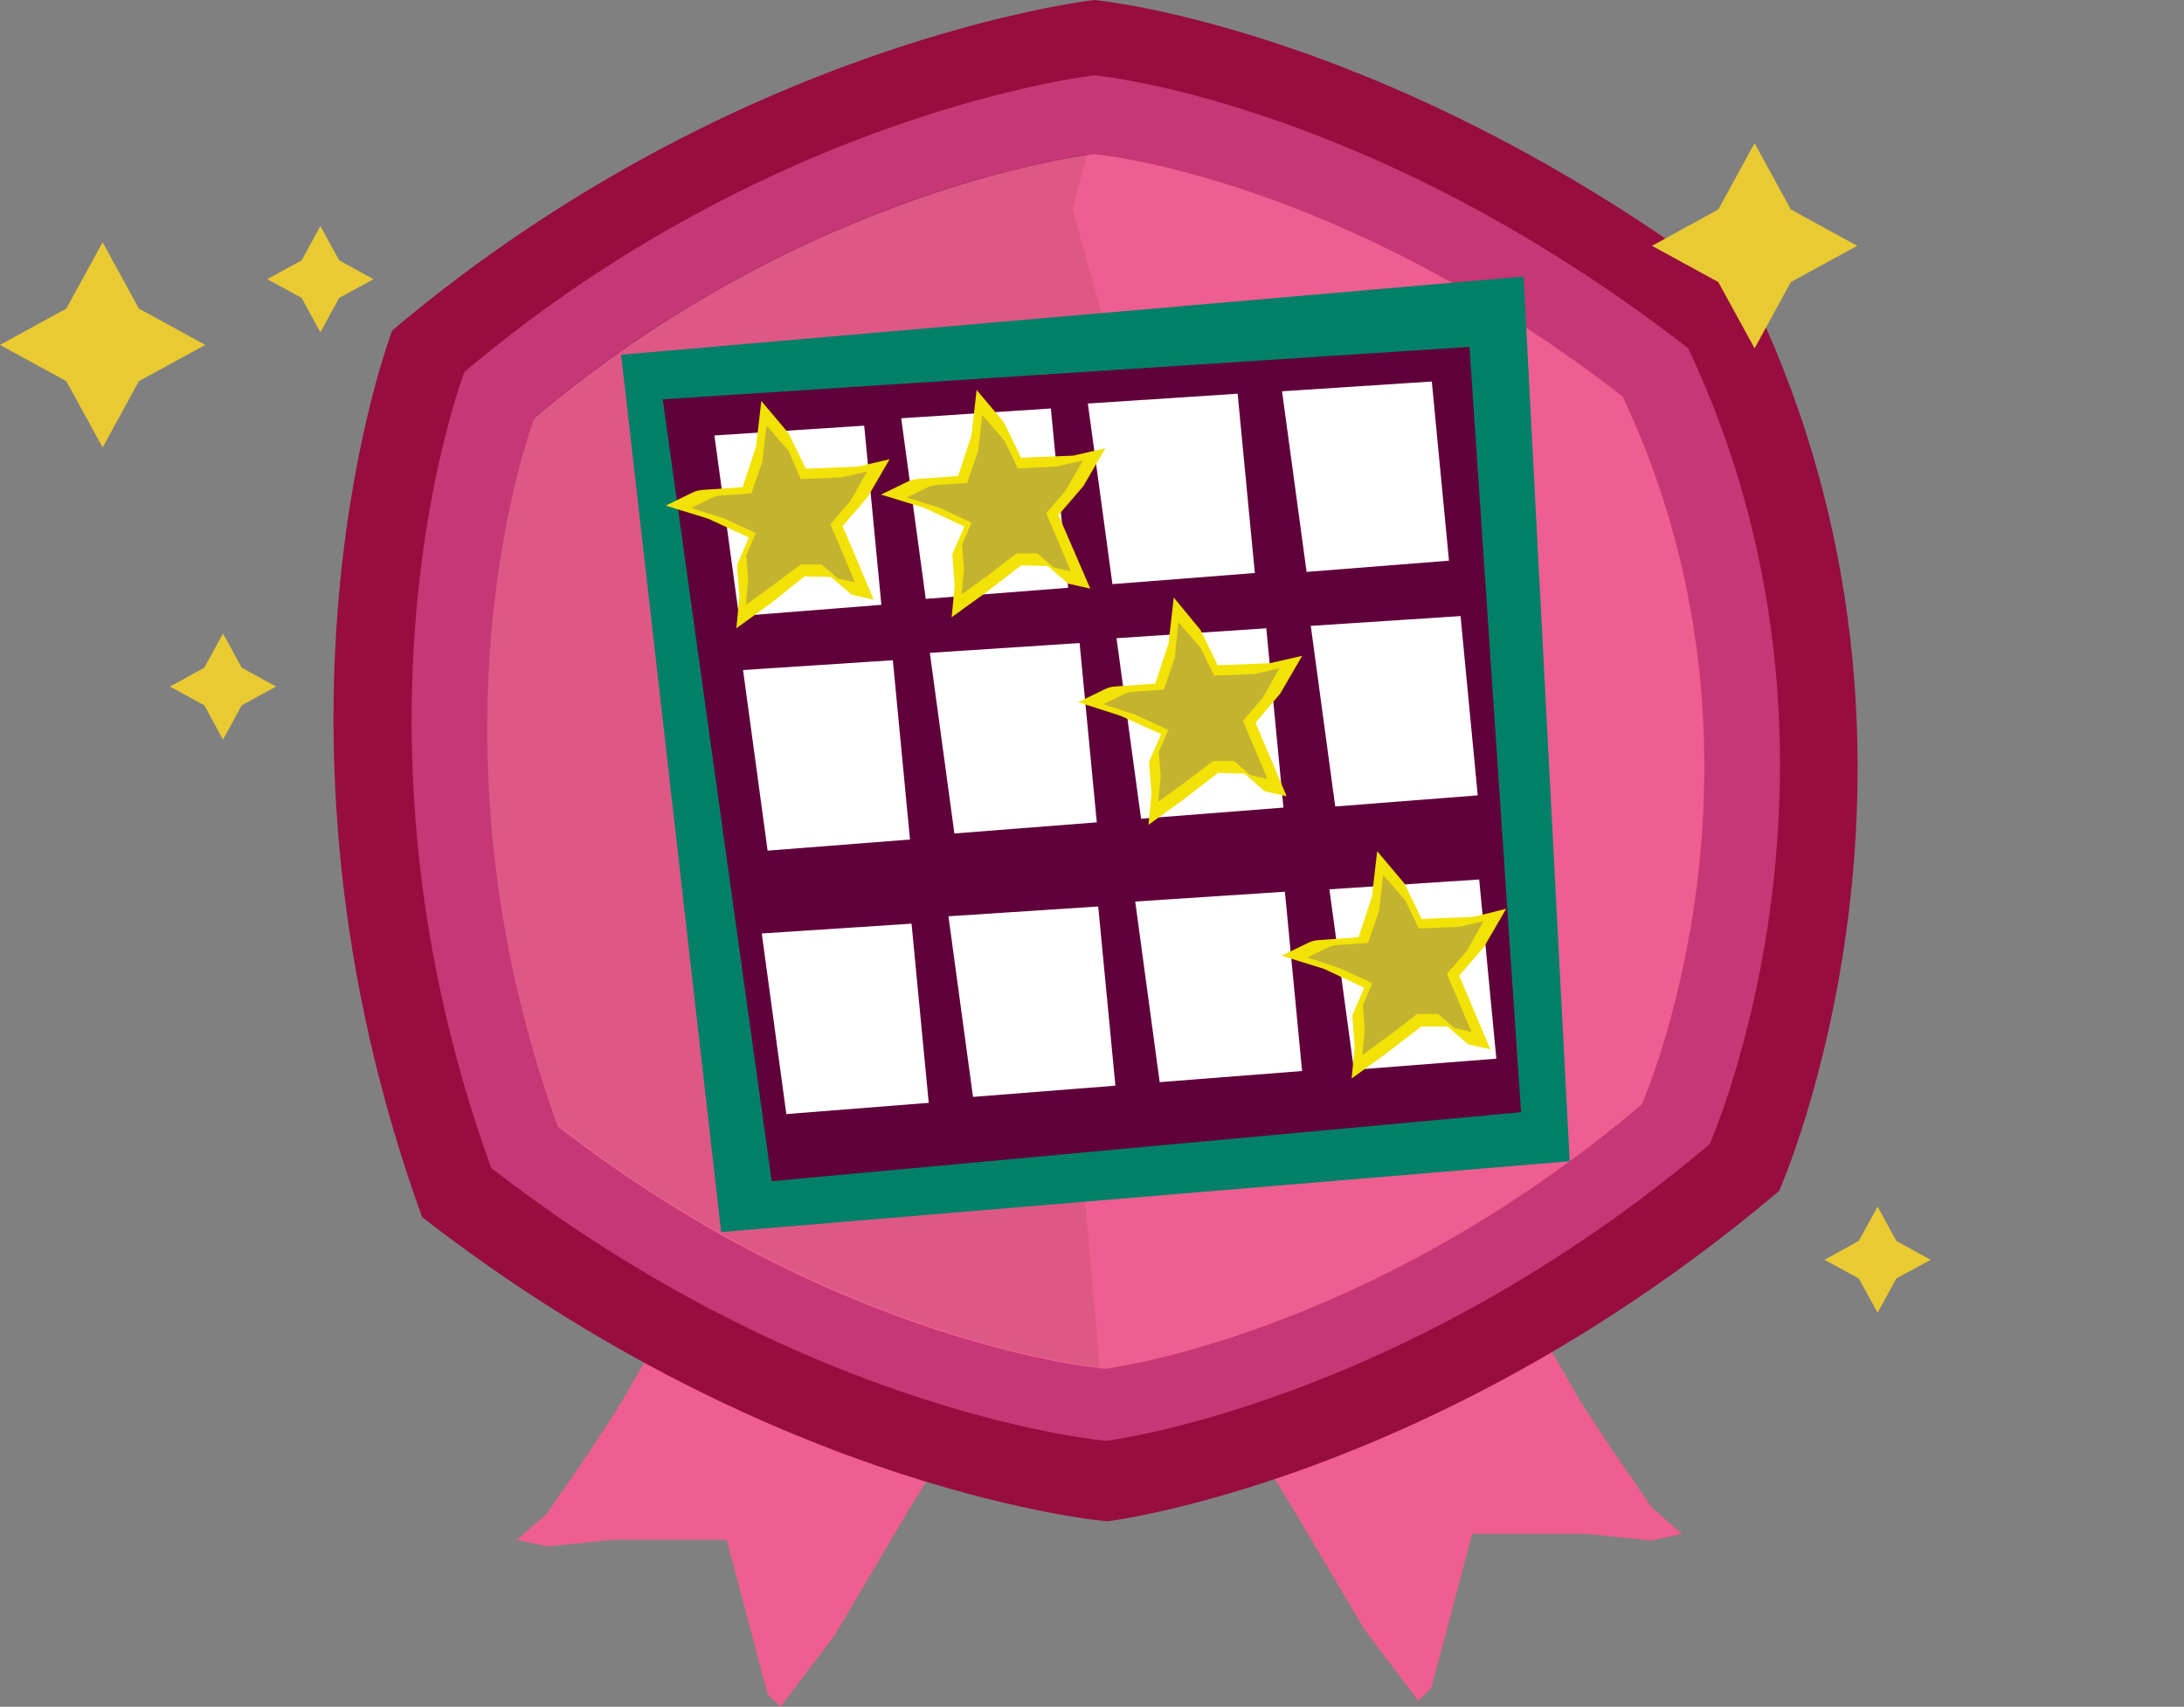 <svg id="Layer_1" data-name="Layer 1" xmlns="http://www.w3.org/2000/svg" xmlns:xlink="http://www.w3.org/1999/xlink" viewBox="0 0 198.31 154.98"><rect x="0" y="0" width="198.31" height="154.98" fill="#808080" stroke="none"/><defs><style>.cls-1{fill:none;}.cls-2{fill:#ee5e90;}.cls-3{fill:#970d3f;}.cls-4{fill:#c53775;}.cls-5{opacity:0.07;}.cls-6{clip-path:url(#clip-path);}.cls-7{fill:#eaca32;}.cls-8{fill:#008068;}.cls-9{fill:#60003b;}.cls-10{fill:#fff;}.cls-11{fill:#f2e205;}.cls-12{fill:#c4b32f;}</style><clipPath id="clip-path"><rect class="cls-1" x="44.24" y="14.03" width="61.59" height="110.15"/></clipPath></defs><polygon class="cls-2" points="58.91 122.99 56.18 127.73 53.46 131.9 49.65 137.45 46.93 139.82 49.69 140.42 55.64 139.82 61.63 139.82 65.98 139.82 69.7 153.85 70.88 154.98 75.78 148.5 82.31 137.45 88.3 127.73 58.91 122.99"/><polygon class="cls-2" points="140.75 122.44 143.47 127.19 146.19 131.35 150 136.9 152.73 139.28 149.96 139.88 144.02 139.28 138.03 139.28 133.68 139.28 129.96 153.3 128.78 154.43 123.88 147.95 117.35 136.9 111.36 127.19 140.75 122.44"/><path class="cls-3" d="M159.42,27.62C127,2.49,99.37,0,99.37,0S66.89,3.61,35.62,30c0,0-13.65,35.36,2.71,80.52,32.39,25.13,62.22,27.62,62.22,27.62s29.78-3.61,61-30c0,0,17.39-39.07-2.17-80.53"/><path class="cls-4" d="M153.29,31.62C124.21,9.07,99.38,6.84,99.38,6.84S70.23,10.07,42.17,33.77c0,0-12.26,31.74,2.43,72.28,29.07,22.55,55.84,24.78,55.84,24.78s26.73-3.24,54.79-26.93c0,0,15.61-35.07-1.94-72.28"/><path class="cls-2" d="M147.34,36c-25.86-20.07-47.95-22-47.95-22s-25.93,2.88-50.89,24c0,0-10.89,28.24,2.16,64.29,25.86,20.07,49.68,22,49.68,22s23.77-2.88,48.73-24c0,0,13.88-31.19-1.73-64.29"/><g class="cls-5"><g class="cls-6"><path d="M99.79,123.32l-1.45-16.49,2-13L99.76,82l6.07-16.89L102.12,36,97.39,19,98.7,14c-4.29.63-27.64,4.81-50.2,23.86,0,0-10.89,28.23,2.16,64.29,23.67,18.36,45.62,21.58,49.18,22Z"/></g></g><polygon class="cls-7" points="12.61 28.02 18.64 31.32 12.61 34.61 9.32 40.63 6.02 34.61 0 31.32 6.02 28.02 9.32 22 12.61 28.02"/><polygon class="cls-7" points="162.61 19.02 168.64 22.32 162.61 25.61 159.32 31.63 156.02 25.61 150 22.32 156.02 19.02 159.32 13 162.61 19.02"/><polygon class="cls-7" points="172.19 112.68 175.31 114.39 172.19 116.09 170.49 119.2 168.78 116.09 165.67 114.39 168.78 112.68 170.49 109.56 172.19 112.68"/><polygon class="cls-7" points="30.8 23.64 33.91 25.35 30.8 27.05 29.09 30.17 27.39 27.05 24.27 25.35 27.39 23.64 29.09 20.53 30.8 23.64"/><polygon class="cls-7" points="21.95 60.63 25.07 62.34 21.95 64.04 20.25 67.16 18.55 64.04 15.43 62.34 18.55 60.63 20.25 57.52 21.95 60.63"/><polygon class="cls-8" points="56.4 32.21 65.48 111.87 142.53 105.44 138.34 25.11 56.4 32.21"/><polygon class="cls-9" points="60.18 36.26 70.07 107.25 138.11 100.99 133.43 31.5 60.18 36.26"/><polygon class="cls-10" points="64.87 39.54 67.1 55.94 80.03 54.92 78.47 38.65 64.87 39.54"/><polygon class="cls-10" points="81.83 37.98 84.06 54.38 96.99 53.37 95.42 37.09 81.83 37.98"/><polygon class="cls-10" points="98.78 36.64 101.01 53.04 113.94 52.03 112.38 35.75 98.78 36.64"/><polygon class="cls-10" points="116.41 35.53 118.64 51.93 131.57 50.91 130.01 34.64 116.41 35.53"/><polygon class="cls-10" points="67.47 60.84 69.7 77.24 82.63 76.23 81.07 59.95 67.47 60.84"/><polygon class="cls-10" points="84.43 59.28 86.66 75.68 99.59 74.67 98.03 58.39 84.43 59.28"/><polygon class="cls-10" points="101.38 57.95 103.61 74.34 116.54 73.33 114.98 57.05 101.38 57.95"/><polygon class="cls-10" points="119.02 56.83 121.24 73.23 134.18 72.22 132.62 55.94 119.02 56.83"/><polygon class="cls-10" points="69.17 84.76 71.4 101.16 84.33 100.14 82.77 83.87 69.17 84.76"/><polygon class="cls-10" points="86.12 83.2 88.35 99.6 101.28 98.58 99.72 82.31 86.12 83.2"/><polygon class="cls-10" points="103.08 81.86 105.3 98.26 118.23 97.25 116.67 80.97 103.08 81.86"/><polygon class="cls-10" points="120.71 80.75 122.94 97.14 135.87 96.13 134.31 79.86 120.71 80.75"/><path class="cls-11" d="M80.78,41.7l-2,3.44-2.27,2.63,2.82,6.68-2-.45-1.87-1.61-2.4-.06L70,54.78l-3.14,2.27.28-2.85-.22-2.88L68,48.81,64.31,47.1l-3.86-1.19,2.4-1.17a2.69,2.69,0,0,1,1-.26l3.59-.25,1.21-3.69.48-4.13,2.47,2.93,1.57,3.22,4.73-.19Z"/><path class="cls-12" d="M78.74,42.81l-1.55,2.72L75.4,47.6l2.23,5.28-1.56-.36L74.6,51.25l-1.89,0L70.2,53.13l-2.48,1.8.22-2.26-.17-2.26.86-2-2.88-1.34-3-.94,1.89-.93a2.19,2.19,0,0,1,.76-.2l2.83-.2,1-2.91.37-3.25,2,2.3L72.7,43.5l3.74-.15Z"/><path class="cls-11" d="M100.37,40.7l-2,3.44-2.26,2.63L99,53.45,97,53l-1.87-1.61-2.4-.06-3.18,2.45-3.14,2.27.28-2.85-.22-2.88,1.1-2.51L83.89,46.1,80,44.91l2.4-1.17a2.69,2.69,0,0,1,1-.26l3.6-.25,1.21-3.69.47-4.13,2.47,2.93,1.57,3.22,4.74-.19Z"/><path class="cls-12" d="M98.33,41.81l-1.56,2.72L95,46.6l2.23,5.28-1.56-.36-1.48-1.27-1.89,0-2.51,1.93-2.48,1.8.23-2.26-.18-2.26.86-2-2.88-1.34-3-.95,1.89-.92a2.25,2.25,0,0,1,.76-.2l2.83-.2,1-2.91.37-3.25,2,2.3,1.24,2.55L96,42.35Z"/><path class="cls-11" d="M118.24,59.55l-2,3.44L114,65.62l2.83,6.68-2-.45L113,70.24l-2.4-.06-3.18,2.45-3.14,2.27.28-2.85-.22-2.88,1.09-2.51L101.76,65,97.9,63.76l2.4-1.17a2.69,2.69,0,0,1,1-.26l3.6-.25,1.21-3.69.47-4.13L109,57.19l1.57,3.22,4.74-.19Z"/><path class="cls-12" d="M116.19,60.66l-1.55,2.72-1.78,2.07,2.22,5.28-1.56-.36-1.47-1.27-1.89,0L107.65,71l-2.48,1.8.22-2.26-.17-2.26.86-2-2.88-1.34-3-1,1.89-.92a2.25,2.25,0,0,1,.76-.2l2.83-.2,1-2.91L107,56.5l2,2.3,1.24,2.55,3.73-.15Z"/><path class="cls-11" d="M136.76,82.52l-2,3.45-2.26,2.62,2.82,6.69-2-.45-1.87-1.62-2.4,0-3.18,2.45-3.14,2.27.28-2.85-.22-2.88,1.09-2.51-3.65-1.71-3.86-1.2,2.4-1.16a2.5,2.5,0,0,1,1-.26l3.59-.25,1.21-3.69.48-4.13,2.47,2.93,1.57,3.22,4.73-.19Z"/><path class="cls-12" d="M134.72,83.64l-1.55,2.72-1.79,2.07,2.23,5.27-1.56-.35-1.47-1.28-1.9,0L126.17,94l-2.47,1.8.22-2.26-.17-2.26.86-2-2.88-1.34-3-1,1.9-.92a2.19,2.19,0,0,1,.76-.2l2.83-.2,1-2.91.38-3.25,2,2.3,1.23,2.55,3.74-.16Z"/></svg>